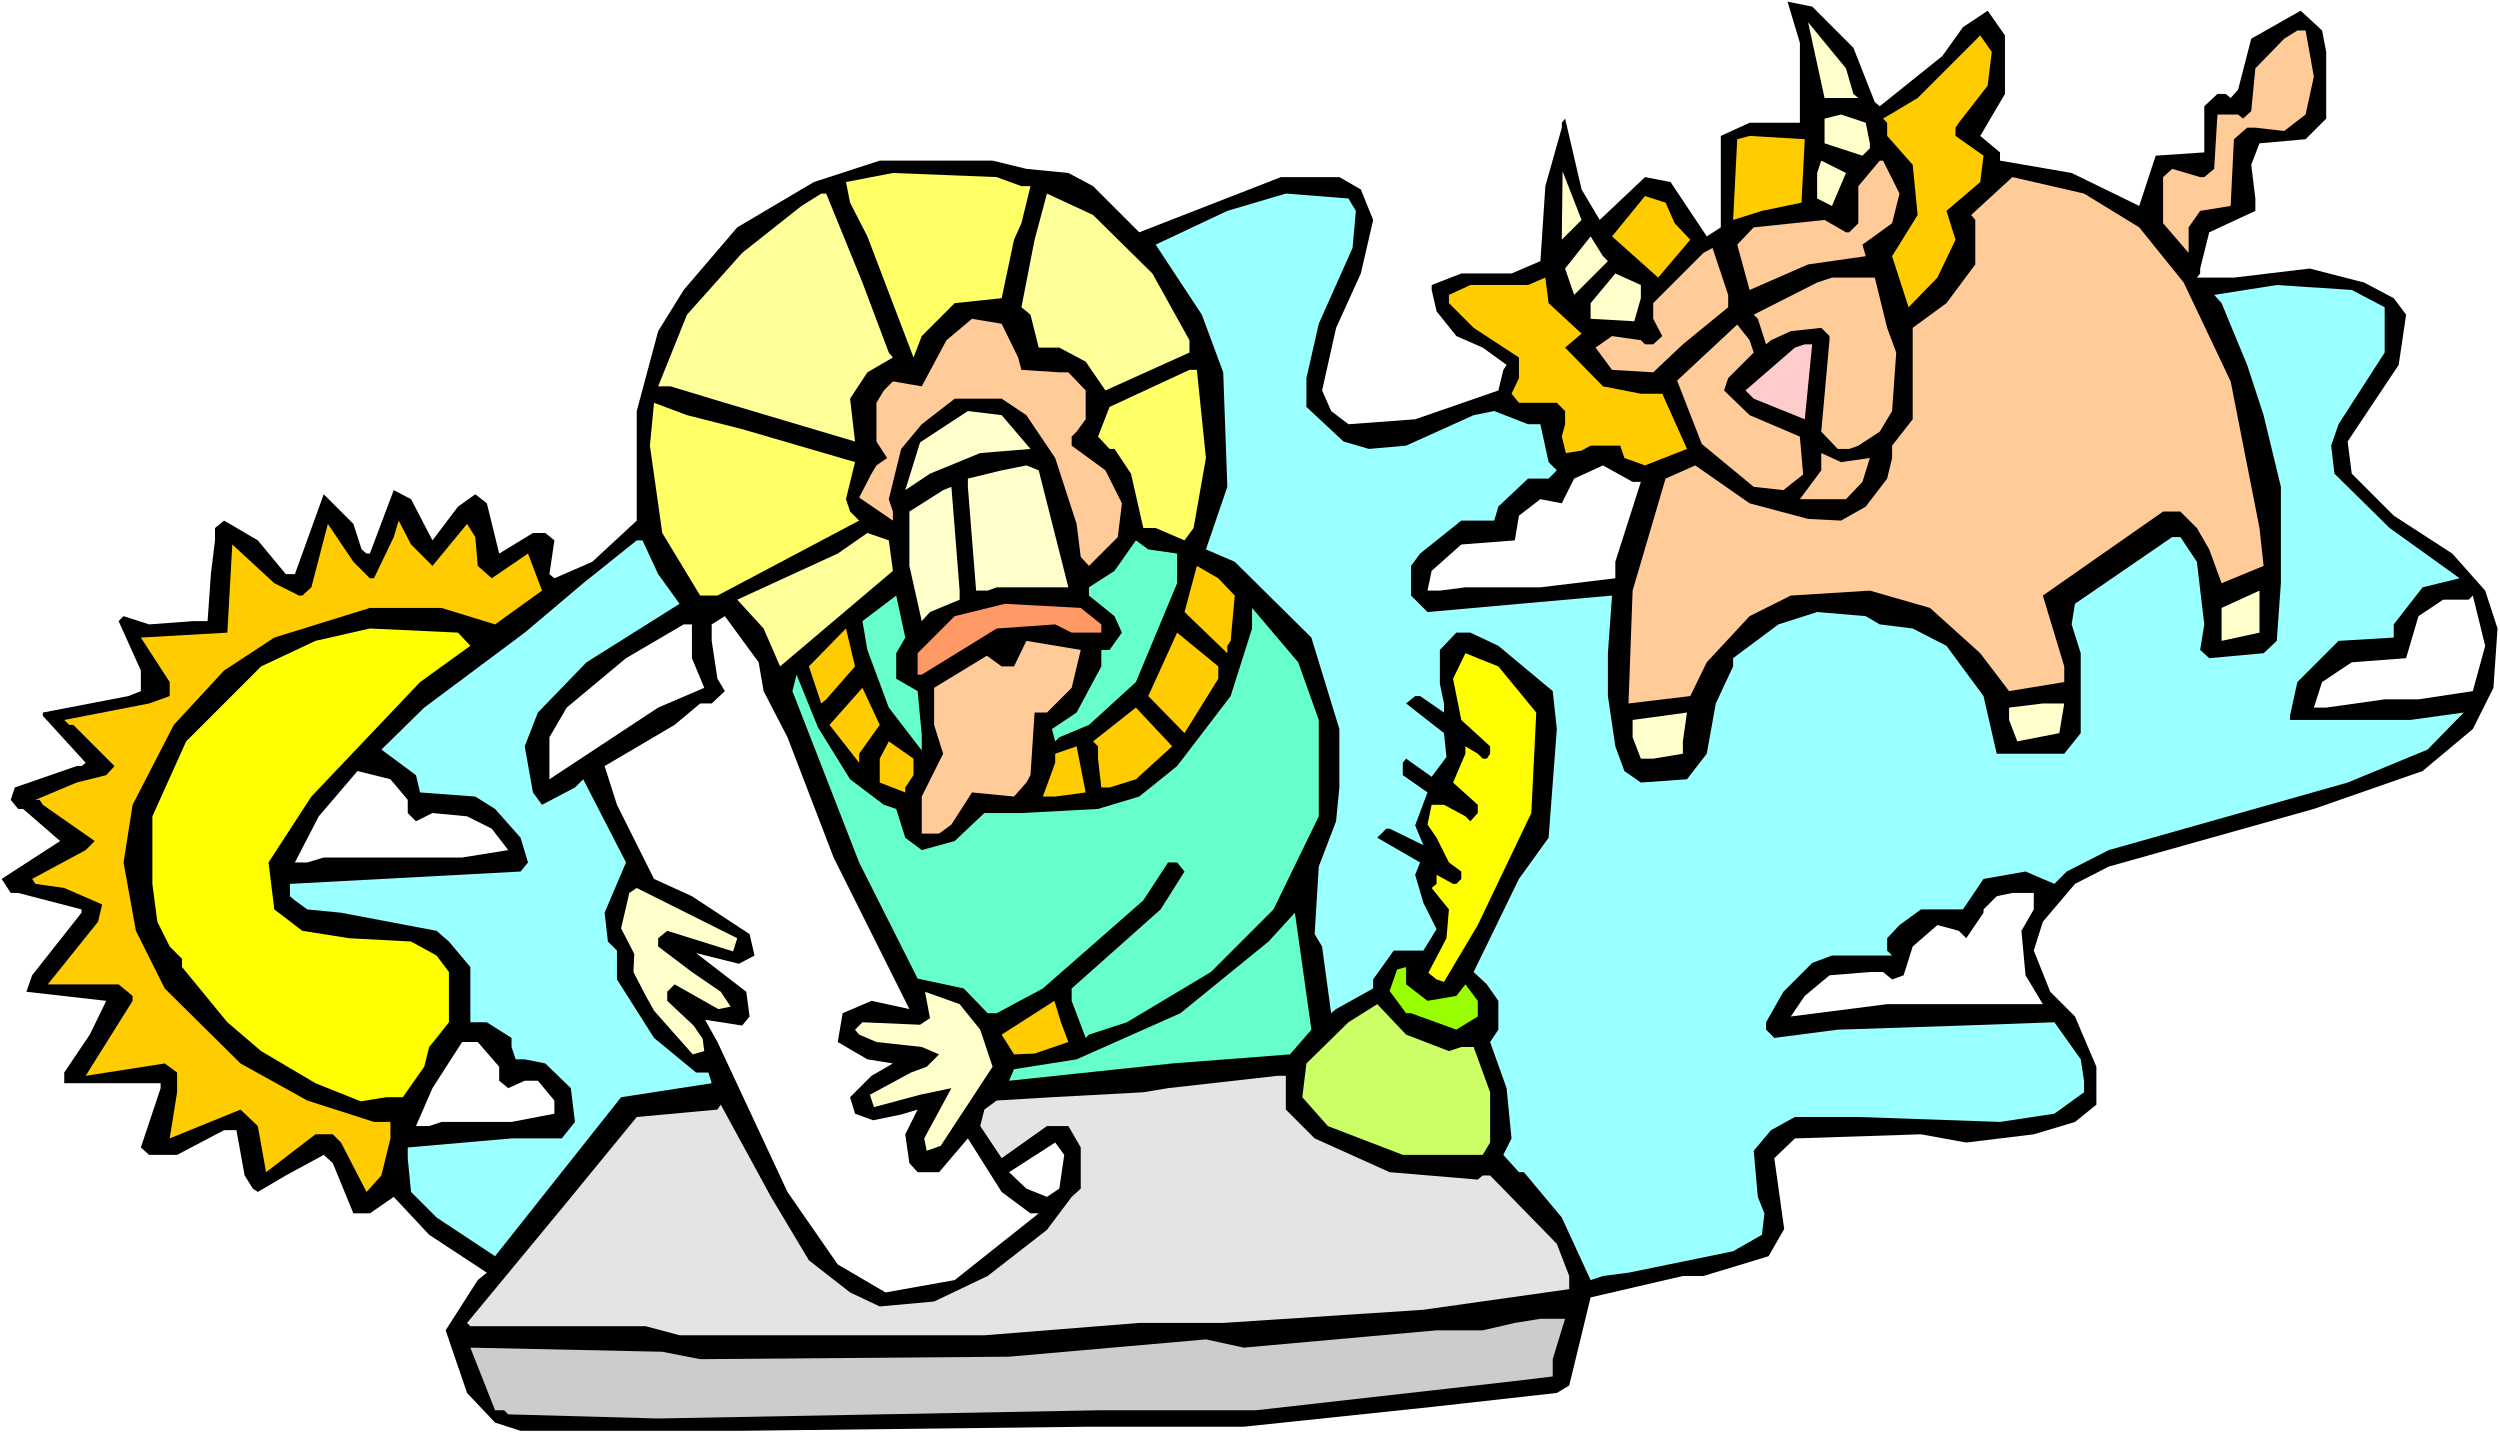 <?xml version="1.0" encoding="UTF-8" standalone="no"?>
<svg
   version="1.0"
   width="129.766mm"
   height="74.398mm"
   id="svg66"
   sodipodi:docname="Luke 14.wmf"
   xmlns:inkscape="http://www.inkscape.org/namespaces/inkscape"
   xmlns:sodipodi="http://sodipodi.sourceforge.net/DTD/sodipodi-0.dtd"
   xmlns="http://www.w3.org/2000/svg"
   xmlns:svg="http://www.w3.org/2000/svg">
  <rect width="100%" height="100%" fill="#808080" stroke="none"/>
  <sodipodi:namedview
     id="namedview66"
     pagecolor="#ffffff"
     bordercolor="#000000"
     borderopacity="0.25"
     inkscape:showpageshadow="2"
     inkscape:pageopacity="0.0"
     inkscape:pagecheckerboard="0"
     inkscape:deskcolor="#d1d1d1"
     inkscape:document-units="mm" />
  <defs
     id="defs1">
    <pattern
       id="WMFhbasepattern"
       patternUnits="userSpaceOnUse"
       width="6"
       height="6"
       x="0"
       y="0" />
  </defs>
  <path
     style="fill:#ffffff;fill-opacity:1;fill-rule:evenodd;stroke:none"
     d="M 0,281.188 H 490.455 V 0 H 0 Z"
     id="path1" />
  <path
     style="fill:#000000;fill-opacity:1;fill-rule:evenodd;stroke:none"
     d="m 363.6,9.373 4.202,10.666 0.97,0.808 12.282,-9.858 4.04,-5.656 4.848,-3.232 3.394,4.848 V 18.423 l -4.848,8.242 3.878,3.232 v 1.616 l 14.059,2.424 13.251,6.464 3.232,-9.858 9.534,-0.646 v -9.05 l 2.586,-2.424 h 1.616 l 0.97,0.808 1.454,-1.616 2.586,-10.019 9.696,-5.494 4.202,3.878 0.808,4.202 v 13.09 l -4.04,4.04 -9.05,0.808 -1.616,4.202 0.808,6.626 v 2.424 l -9.05,4.202 -1.778,7.111 v 0.97 l -0.646,0.808 h 7.272 l 14.867,-1.778 10.666,2.747 5.818,3.07 2.424,3.232 -1.454,9.858 -10.019,15.029 0.808,6.302 8.242,8.242 11.474,7.434 6.464,7.272 2.424,7.434 -0.808,11.635 -4.04,8.08 -9.858,8.242 -21.331,7.434 -40.238,11.312 -6.626,3.394 -6.302,7.434 -1.778,5.656 3.232,8.08 4.848,4.848 4.202,9.858 v 7.434 l -4.202,3.394 -8.08,2.424 -13.251,1.616 -8.888,-1.616 -24.725,0.808 -4.04,3.878 1.939,13.898 -3.07,5.333 -12.766,3.878 h -4.04 l -18.099,4.202 -4.202,17.291 -2.424,1.454 -24.563,2.747 -36.845,3.878 h -30.381 l -69.003,0.808 h -42.501 l -5.01,-1.616 -5.494,-5.818 -4.202,-12.282 6.302,-9.858 1.778,-1.454 -11.312,-7.434 -6.949,-7.434 -4.686,3.232 h -3.232 l -4.04,-9.858 -1.778,-1.616 -7.434,4.04 -5.494,3.232 -0.97,-0.646 -1.616,-2.586 -1.616,-8.888 H 43.955 l -9.211,4.848 h -5.494 l -1.616,-1.454 3.878,-11.635 v -0.97 H 12.605 v -2.101 l 5.01,-7.434 3.232,-6.626 -15.675,-1.778 1.131,-3.232 9.696,-12.282 v -0.646 L 3.555,175.177 H 2.101 L 0.323,172.43 11.797,164.996 4.525,158.694 H 3.555 L 2.101,156.916 2.909,154.492 15.029,150.29 h 0.97 l 0.808,-0.646 -8.403,-9.211 v -0.646 l 16.806,-3.232 2.424,-0.97 v -4.04 l -4.363,-9.696 0.97,-0.97 5.01,1.616 8.726,-0.646 h 2.747 l 0.646,-9.211 0.808,-6.626 v -2.424 l 1.778,-1.454 6.626,3.878 5.494,6.626 h 1.778 l 5.656,-15.675 5.818,5.818 1.616,5.01 0.97,0.808 h 0.646 l 4.686,-12.443 3.394,1.778 4.202,8.08 5.01,-6.626 3.394,-2.424 2.262,1.778 2.424,9.858 6.626,-4.04 h 2.424 l 1.778,1.454 -0.97,6.626 0.97,0.808 7.434,-3.232 8.726,-8.08 V 80.64 l 4.202,-15.675 5.01,-8.08 10.504,-12.282 15.029,-8.888 12.928,-4.202 h 22.139 l 6.626,1.616 8.242,0.808 4.848,2.586 9.05,9.05 27.795,-10.827 h 11.474 l 4.202,2.424 2.424,5.979 -2.424,10.504 -4.848,10.666 -2.747,12.282 1.778,4.04 3.394,2.586 13.09,-0.97 16.322,-5.656 0.97,-4.04 0.646,-0.97 -4.686,-3.394 -5.171,-2.262 -3.878,-4.848 -0.97,-4.202 v -0.97 l 5.818,-2.262 h 9.858 l 5.656,-2.424 0.97,-14.706 3.232,-11.474 v -0.97 l 0.646,-0.808 3.232,13.898 3.555,5.979 8.888,-8.403 5.01,0.97 7.11,10.666 2.747,-1.778 V 26.664 l 5.656,-2.586 h 9.858 V 8.403 l -2.424,-8.08 4.848,0.97 z"
     id="path2" />
  <path
     style="fill:#ffffcc;fill-opacity:1;fill-rule:evenodd;stroke:none"
     d="m 363.6,18.423 0.97,0.808 h -6.626 l -3.232,-14.867 7.434,9.05 z"
     id="path3" />
  <path
     style="fill:#ffcc99;fill-opacity:1;fill-rule:evenodd;stroke:none"
     d="m 453.934,15.029 -1.616,7.434 -4.202,3.232 -5.656,-0.646 h -1.616 l -2.586,2.262 -0.646,13.09 -5.979,0.97 -2.262,3.232 v 5.01 l -5.01,-5.818 v -9.05 l 1.778,-1.616 5.494,1.616 h 0.808 l 1.939,-1.616 0.646,-10.666 h 4.04 l 0.97,0.808 1.616,-1.454 0.808,-8.403 5.656,-5.818 2.586,-1.616 h 1.616 z"
     id="path4" />
  <path
     style="fill:#ffcc00;fill-opacity:1;fill-rule:evenodd;stroke:none"
     d="m 389.94,16.807 -5.656,7.272 -0.646,0.97 v 1.616 l 5.494,3.878 -0.646,5.171 -6.626,5.656 1.778,5.656 -3.555,7.434 -5.656,5.818 -3.232,-10.019 5.01,-8.08 -0.97,-9.858 -5.01,-5.656 v -2.586 l -0.808,-0.808 6.787,-4.04 12.282,-12.282 2.262,3.232 z"
     id="path5" />
  <path
     style="fill:#ffffcc;fill-opacity:1;fill-rule:evenodd;stroke:none"
     d="m 366.832,28.119 v 0.97 l -1.454,1.454 -7.434,-2.424 v -4.848 l 3.232,-0.808 4.848,1.616 z"
     id="path6" />
  <path
     style="fill:#ffcc00;fill-opacity:1;fill-rule:evenodd;stroke:none"
     d="m 353.419,39.754 -7.757,1.616 -5.656,1.778 0.808,-15.837 2.424,-0.646 10.827,0.646 z"
     id="path7" />
  <path
     style="fill:#ffffcc;fill-opacity:1;fill-rule:evenodd;stroke:none"
     d="M 359.398,40.401 356.489,38.946 v -5.01 l 0.808,-2.424 4.848,2.424 z"
     id="path8" />
  <path
     style="fill:#ffcc99;fill-opacity:1;fill-rule:evenodd;stroke:none"
     d="m 372.649,37.977 -1.454,5.818 -5.818,4.202 0.646,2.262 -11.312,1.616 -11.474,5.01 -2.424,-8.888 3.232,-3.394 13.898,-1.454 4.202,2.424 h 0.646 l 1.778,-1.778 v -7.272 l 4.202,-5.01 h 0.646 z"
     id="path9" />
  <path
     style="fill:#ffffcc;fill-opacity:1;fill-rule:evenodd;stroke:none"
     d="m 306.393,47.026 0.162,-13.413 3.717,9.535 z"
     id="path10" />
  <path
     style="fill:#ffff66;fill-opacity:1;fill-rule:evenodd;stroke:none"
     d="m 200.384,36.522 h 1.778 l -1.778,7.272 -1.454,3.232 -2.424,11.474 -9.211,0.97 -6.464,6.464 -1.616,4.202 -9.05,-23.756 -3.394,-6.626 -0.808,-4.04 9.211,-1.778 20.362,0.808 z"
     id="path11" />
  <path
     style="fill:#ffcc99;fill-opacity:1;fill-rule:evenodd;stroke:none"
     d="m 419.675,44.602 8.726,10.827 9.211,19.392 5.656,28.765 0.808,7.434 -8.242,3.394 -2.424,-6.626 -2.424,-4.202 -3.232,-3.232 h -3.394 l -23.594,16.483 4.202,13.898 v 3.07 l -10.827,1.778 -5.656,-7.434 -9.858,-8.888 -11.797,-3.394 -15.514,0.97 -8.08,4.04 -8.403,9.05 -3.232,6.626 -12.12,1.454 0.808,-22.14 6.464,-21.978 5.818,-2.586 10.666,7.434 11.474,3.07 6.464,0.323 4.848,-2.747 4.202,-5.494 0.97,-4.04 v -2.424 l 4.04,-5.171 V 64.318 l 6.626,-4.848 5.656,-7.595 v -8.727 l -0.808,-0.97 8.08,-7.434 14.059,3.232 z"
     id="path12" />
  <path
     style="fill:#ffcc00;fill-opacity:1;fill-rule:evenodd;stroke:none"
     d="m 328.532,43.794 3.07,3.232 -6.302,7.434 -9.05,-8.08 6.464,-7.919 4.04,1.293 z"
     id="path13" />
  <path
     style="fill:#ffff99;fill-opacity:1;fill-rule:evenodd;stroke:none"
     d="m 169.195,55.43 5.171,13.736 0.808,0.97 -5.01,2.909 -3.394,5.171 0.97,8.403 -25.533,-7.595 -10.666,-3.232 h -2.424 l 5.656,-14.059 10.827,-12.12 11.635,-9.211 3.878,-2.424 h 0.97 z"
     id="path14" />
  <path
     style="fill:#ffff99;fill-opacity:1;fill-rule:evenodd;stroke:none"
     d="m 226.078,53.652 7.272,13.09 v 2.424 l -16.483,7.434 -3.878,-5.656 -5.171,-2.747 h -4.04 l -1.616,-6.464 -1.778,-1.454 2.586,-13.251 2.424,-9.05 9.05,4.202 z"
     id="path15" />
  <path
     style="fill:#99ffff;fill-opacity:1;fill-rule:evenodd;stroke:none"
     d="m 265.993,41.37 -0.646,7.272 -6.626,14.867 -2.424,10.666 v 5.656 l 7.272,6.787 5.01,1.454 7.272,-0.646 13.251,-5.979 4.04,-0.808 6.626,2.586 h 2.424 l 1.616,7.434 1.616,1.616 -1.616,1.616 h -4.04 l -5.818,5.494 -0.808,2.747 h -6.464 l -8.08,6.464 -1.778,2.424 v 5.818 l 3.232,3.232 36.198,-3.232 -0.808,11.312 v 8.403 l 1.454,9.858 1.778,4.848 3.232,2.262 9.05,-0.646 3.878,-5.01 1.778,-9.858 3.394,-7.272 v -1.616 l 8.888,-6.626 7.595,-2.424 9.534,0.808 2.747,1.616 6.464,0.808 6.626,3.394 7.272,9.858 2.586,11.312 h 13.251 l 3.232,-4.04 v -15.675 l -1.778,-5.656 0.646,-4.04 19.069,-13.09 h 1.616 l 3.232,4.848 1.454,12.282 -0.808,5.01 1.778,1.616 10.666,-0.97 2.586,-2.424 0.808,-11.312 V 95.507 l -3.394,-14.059 -3.232,-9.858 -5.01,-12.12 -1.454,-1.616 12.282,-1.939 14.706,0.97 6.464,3.394 v 8.888 l -9.05,14.059 -1.454,4.202 0.646,5.494 10.827,10.666 13.736,9.858 -7.272,1.778 -5.656,7.272 v 2.586 l -10.827,0.646 -8.08,8.08 -1.454,6.626 v 0.808 h 23.594 l 10.504,-1.454 -7.11,7.272 -15.675,6.464 -46.864,13.251 -8.242,4.202 -2.424,2.424 -5.656,-2.424 -8.242,1.454 -4.04,5.979 h -8.242 l -4.202,3.07 -2.424,2.586 v 2.424 l 0.97,0.97 h -11.797 l -3.878,1.454 -5.656,5.656 -3.394,5.979 v 1.454 l 1.616,1.616 12.443,-1.616 24.563,-0.808 17.938,-0.646 5.171,7.272 0.646,4.202 v 2.262 l -5.818,4.202 -10.666,1.616 -27.795,-0.97 H 352.126 l -4.686,2.586 -3.394,4.04 0.808,9.05 1.293,3.232 -0.485,4.202 -5.656,3.232 -20.523,4.202 -5.01,0.646 -2.424,0.808 -5.656,-12.282 -7.434,-8.888 h -0.97 l -3.07,-3.394 1.616,-3.232 -0.97,-9.858 -3.232,-9.05 1.616,-2.424 v -5.656 l -2.262,-3.232 -2.586,-2.424 8.888,-18.261 5.818,-8.08 1.616,-21.332 -0.808,-7.434 -10.666,-8.888 -5.494,-2.586 h -2.747 l -3.232,3.394 v 6.626 l 0.808,3.878 v 1.778 l -4.686,-3.232 h -0.97 l -1.778,1.454 7.434,5.818 0.485,4.686 -2.909,3.878 -5.01,-3.555 -0.646,0.808 v 2.424 l 4.848,3.394 -2.424,6.464 1.616,3.878 -6.626,-3.232 h -0.646 l -1.778,1.778 8.403,4.848 -0.97,2.424 1.616,5.494 2.586,5.171 -2.586,4.202 h -5.818 l -4.04,5.656 v 1.778 l -7.272,4.04 -0.97,0.808 -1.778,-13.09 -1.454,-2.424 0.808,-13.251 3.394,-8.888 0.646,-6.626 v -11.474 l -5.494,-17.938 -15.029,-14.867 -5.656,-2.424 4.202,-12.282 -0.808,-22.463 -4.202,-11.312 -9.05,-13.736 14.059,-6.626 11.474,-3.394 12.282,0.97 z"
     id="path16" />
  <path
     style="fill:#ffffcc;fill-opacity:1;fill-rule:evenodd;stroke:none"
     d="m 315.443,51.228 -6.626,6.626 -1.778,-5.171 5.01,-6.302 2.424,3.878 z"
     id="path17" />
  <path
     style="fill:#ffcc99;fill-opacity:1;fill-rule:evenodd;stroke:none"
     d="m 339.036,60.278 -8.888,7.272 -5.818,5.494 -8.08,-0.485 -3.232,-4.363 3.232,-2.262 5.656,0.808 0.808,0.808 h 1.616 l 1.778,-1.616 -1.778,-3.394 v -3.07 l 9.858,-9.858 1.778,-0.97 3.07,9.211 z"
     id="path18" />
  <path
     style="fill:#ffffcc;fill-opacity:1;fill-rule:evenodd;stroke:none"
     d="m 321.907,58.5 -1.293,4.525 -8.565,-0.485 v -3.07 l 4.848,-5.818 5.01,2.262 z"
     id="path19" />
  <path
     style="fill:#ffcc00;fill-opacity:1;fill-rule:evenodd;stroke:none"
     d="m 310.272,65.449 -3.232,2.747 7.434,7.595 7.434,1.454 h 4.202 l 4.848,10.827 -8.242,3.232 -4.04,-1.454 -0.808,-2.424 h -5.818 l -1.778,0.97 -3.07,0.485 -0.808,-3.232 0.646,-2.424 v -2.586 l -1.616,-1.616 h -7.434 l -1.454,-1.778 1.454,-3.07 v -4.04 l -8.888,-5.818 -4.848,-4.848 v -1.616 l 4.202,-1.939 h 11.312 l 3.394,-1.454 0.646,5.01 z"
     id="path20" />
  <path
     style="fill:#ffcc99;fill-opacity:1;fill-rule:evenodd;stroke:none"
     d="m 370.225,64.318 1.778,4.848 -0.808,11.474 -2.424,4.04 -4.202,2.747 -1.778,0.646 h -2.262 l -3.232,-3.394 1.616,-17.938 v -0.808 l -1.616,-1.616 -5.979,0.646 -3.878,1.778 -0.97,0.808 -1.616,-5.01 -0.808,-0.808 12.443,-6.302 2.909,-0.97 h 8.403 z"
     id="path21" />
  <path
     style="fill:#ffcc99;fill-opacity:1;fill-rule:evenodd;stroke:none"
     d="m 199.737,70.135 0.646,2.424 7.434,0.485 h 1.778 l 3.394,3.555 v 5.656 l -1.778,2.424 -0.97,0.97 v 1.778 l 6.626,4.848 3.232,6.464 -0.808,6.626 -5.656,5.656 -1.616,-1.778 -0.808,-6.464 -4.202,-12.928 -5.656,-8.403 -4.848,-3.232 h -9.211 l -6.464,5.01 -4.04,4.848 -2.424,9.858 0.808,2.424 v 1.778 l -6.626,-4.525 2.424,-4.686 0.97,-1.616 2.101,-1.454 -2.101,-3.232 v -7.595 l 1.454,-2.424 1.778,-1.778 5.656,0.97 4.848,-9.05 5.01,-4.202 5.818,0.97 z"
     id="path22" />
  <path
     style="fill:#ffcc99;fill-opacity:1;fill-rule:evenodd;stroke:none"
     d="m 344.046,69.166 -5.01,5.01 -0.808,2.424 5.01,4.848 9.858,4.202 0.646,7.434 -3.878,3.07 -5.818,-0.646 -10.181,-8.403 -4.848,-12.443 11.797,-10.989 2.424,3.07 z"
     id="path23" />
  <path
     style="fill:#ffcccc;fill-opacity:1;fill-rule:evenodd;stroke:none"
     d="m 354.065,82.256 -10.019,-4.04 -1.616,-1.616 9.696,-8.403 1.939,-0.646 h 1.454 z"
     id="path24" />
  <path
     style="fill:#ffff66;fill-opacity:1;fill-rule:evenodd;stroke:none"
     d="m 236.582,89.851 -2.424,13.736 -1.778,2.424 -5.656,-2.424 h -2.424 l -2.424,-10.666 -3.232,-4.848 h -0.97 l -2.262,-2.424 2.262,-5.818 15.675,-7.272 h 1.454 z"
     id="path25" />
  <path
     style="fill:#ffff66;fill-opacity:1;fill-rule:evenodd;stroke:none"
     d="m 145.601,84.195 22.139,6.464 -1.778,7.272 0.808,2.424 1.778,1.778 -27.795,14.706 h -3.394 l -7.434,-12.282 -2.424,-17.13 0.808,-8.403 6.464,2.424 z"
     id="path26" />
  <path
     style="fill:#ffffcc;fill-opacity:1;fill-rule:evenodd;stroke:none"
     d="m 202.161,88.073 -9.858,0.808 -9.858,4.04 -4.848,3.232 2.909,-9.373 9.373,-6.141 6.626,0.808 z"
     id="path27" />
  <path
     style="fill:#ffcc99;fill-opacity:1;fill-rule:evenodd;stroke:none"
     d="m 366.832,89.851 -1.454,4.686 -3.232,3.394 h -9.05 l 4.202,-5.656 v -3.394 l 3.878,1.778 z"
     id="path28" />
  <path
     style="fill:#ffffcc;fill-opacity:1;fill-rule:evenodd;stroke:none"
     d="m 209.595,115.222 h -14.059 l -1.778,0.646 h -2.262 l -1.616,-20.362 v -1.616 l 6.626,-1.616 4.848,-0.97 2.424,0.97 z"
     id="path29" />
  <path
     style="fill:#ffffff;fill-opacity:1;fill-rule:evenodd;stroke:none"
     d="m 321.907,94.537 -5.01,15.675 v 3.232 l -14.706,1.778 h -14.706 l -5.01,0.646 h -2.424 l 0.808,-3.878 5.818,-5.171 10.504,-0.808 0.808,-4.848 4.202,-3.232 4.202,0.808 2.424,-4.848 5.656,-2.586 5.818,3.232 z"
     id="path30" />
  <path
     style="fill:#ffffcc;fill-opacity:1;fill-rule:evenodd;stroke:none"
     d="m 188.264,117.647 -5.818,2.424 -1.616,1.778 -2.424,-10.827 v -10.666 l 6.626,-4.202 1.616,-0.646 1.616,20.362 z"
     id="path31" />
  <path
     style="fill:#ffcc00;fill-opacity:1;fill-rule:evenodd;stroke:none"
     d="m 84.84,111.021 6.787,-8.242 1.616,2.586 0.485,5.656 2.747,2.424 7.11,-4.848 2.747,7.272 -9.211,6.626 -10.504,-3.232 H 72.558 l -18.746,5.818 -9.858,6.464 -9.858,10.666 -8.08,15.675 -1.778,11.312 2.424,13.413 5.656,11.312 14.867,14.706 13.09,7.272 13.09,4.202 h 3.232 v 3.232 l -1.778,7.272 -2.909,3.232 -5.01,-9.696 -1.616,-1.616 H 61.893 l -9.696,7.434 -1.616,-9.05 -3.394,-3.232 -13.898,5.656 1.454,-9.05 v -3.878 l -2.424,-1.778 -15.514,2.424 9.211,-14.706 v -0.97 l -2.747,-2.262 H 9.373 l 9.858,-12.282 0.808,-3.394 -7.434,-3.232 -5.656,-0.808 -0.646,-0.97 10.504,-5.656 1.778,-1.778 L 8.403,157.886 7.757,156.916 H 6.949 l 8.08,-3.394 5.818,-1.454 1.616,-1.778 -8.08,-8.08 h -0.808 l -0.97,-0.97 16.645,-3.232 4.04,-1.454 v -2.747 l -5.656,-8.727 16.968,-0.97 0.97,-17.291 8.242,7.595 4.848,2.424 h 0.646 l 1.778,-1.616 3.232,-12.443 5.01,7.434 3.232,3.232 h 0.808 l 3.878,-8.08 0.97,-3.232 2.424,4.686 z"
     id="path32" />
  <path
     style="fill:#ffff99;fill-opacity:1;fill-rule:evenodd;stroke:none"
     d="m 175.174,111.99 -22.139,18.746 -3.232,-7.434 -5.171,-5.656 19.715,-9.05 5.818,-4.04 4.202,1.454 z"
     id="path33" />
  <path
     style="fill:#99ffff;fill-opacity:1;fill-rule:evenodd;stroke:none"
     d="m 129.118,112.637 4.202,5.818 -18.261,11.474 -9.534,9.858 -2.586,6.626 1.616,9.05 1.778,2.424 6.464,-3.394 1.616,-1.616 8.403,16.322 -4.202,9.858 0.646,5.656 1.778,1.778 v 5.656 l 7.272,11.474 8.242,6.787 h 2.424 l 0.646,2.101 -17.776,2.747 -24.725,31.189 -11.474,-7.595 -5.01,-5.01 -0.646,-6.626 v -2.101 l 20.362,-1.778 h 9.858 l 2.586,-3.232 -0.808,-6.626 -5.01,-4.848 -4.04,-0.808 h -1.778 l -0.808,-2.424 v -1.778 l -4.848,-3.07 h -3.232 v -10.827 l -4.202,-5.01 -2.424,-2.101 -18.746,-3.555 -6.626,-0.646 -2.424,-1.778 -0.97,-0.808 v -2.424 l 45.248,-2.424 1.454,-1.778 -1.454,-4.848 -5.01,-5.656 -3.878,-2.424 -10.827,-0.808 -0.808,-3.394 -6.787,-5.01 8.403,-8.242 19.715,-14.706 11.474,-9.696 10.504,-8.403 h 1.131 z"
     id="path34" />
  <path
     style="fill:#66ffcc;fill-opacity:1;fill-rule:evenodd;stroke:none"
     d="m 230.926,108.597 v 5.818 l -8.08,19.392 -9.211,8.403 -5.818,2.424 -0.808,0.808 -0.646,-2.424 4.848,-3.232 4.848,-9.05 v -3.232 h 1.616 l 2.424,-3.394 -1.454,-3.232 -5.01,-4.04 v -1.616 l 5.01,-3.232 4.202,-5.979 2.424,1.778 z"
     id="path35" />
  <path
     style="fill:#ffcc00;fill-opacity:1;fill-rule:evenodd;stroke:none"
     d="m 242.238,116.839 -0.808,8.888 -0.646,0.97 v 1.454 l -8.403,-8.08 2.424,-9.05 4.202,2.424 z"
     id="path36" />
  <path
     style="fill:#ffffcc;fill-opacity:1;fill-rule:evenodd;stroke:none"
     d="m 435.835,125.727 v -6.464 l 7.434,-3.394 v 8.242 z"
     id="path37" />
  <path
     style="fill:#66ffcc;fill-opacity:1;fill-rule:evenodd;stroke:none"
     d="m 175.821,128.151 v 5.01 l 4.202,2.424 0.808,8.565 v 3.07 l -6.464,-8.403 -4.202,-11.312 -0.97,-5.656 6.626,-5.01 1.778,8.242 z"
     id="path38" />
  <path
     style="fill:#ffffff;fill-opacity:1;fill-rule:evenodd;stroke:none"
     d="m 485.123,135.584 -10.666,1.616 h -6.626 l -11.474,1.616 h -2.424 l 1.616,-5.01 5.818,-3.878 10.666,-0.808 2.424,-8.242 4.848,-3.232 h 5.01 l 0.808,-0.808 2.424,9.858 z"
     id="path39" />
  <path
     style="fill:#ff9966;fill-opacity:1;fill-rule:evenodd;stroke:none"
     d="m 216.059,122.495 v 1.616 h -5.818 l -3.232,-1.616 -11.474,0.808 -14.706,9.05 h -0.808 v -4.202 l 7.272,-7.272 9.858,-2.424 14.867,0.808 z"
     id="path40" />
  <path
     style="fill:#66ffcc;fill-opacity:1;fill-rule:evenodd;stroke:none"
     d="m 258.721,141.24 v 18.907 l -8.888,18.261 -12.282,12.282 -16.483,9.858 -7.434,2.424 -0.646,0.646 -2.747,-7.272 v -2.424 l 17.453,-15.514 4.686,-7.434 -1.454,-1.778 h -1.778 l -4.848,7.434 -19.715,17.291 -9.05,4.848 h -1.778 l -4.686,-4.848 -9.05,-1.939 -11.474,-22.786 -13.09,-33.613 0.808,-3.232 4.202,10.343 6.302,10.181 6.626,5.01 2.424,0.808 1.778,5.656 3.232,2.424 6.464,-1.778 5.818,-5.494 h 7.272 l 15.029,-0.808 8.08,-2.424 7.434,-5.979 10.504,-13.736 4.202,-13.251 v -4.04 l 9.05,10.666 z"
     id="path41" />
  <path
     style="fill:#ffffff;fill-opacity:1;fill-rule:evenodd;stroke:none"
     d="m 149.803,135.584 4.686,9.05 9.05,23.594 14.867,29.735 -7.434,-1.616 -5.656,2.424 -0.97,5.656 5.818,3.394 5.01,0.808 -4.202,2.424 -4.202,4.202 0.97,3.232 3.555,1.293 5.494,-1.131 3.232,-0.97 -2.424,4.848 0.808,5.656 1.616,1.778 h 4.202 l 5.656,-6.626 6.626,10.504 5.656,4.202 h 1.616 l -16.483,13.09 -13.574,2.424 -9.373,-5.494 -9.858,-14.221 -13.736,-29.412 -2.424,-4.363 7.272,1.131 1.454,-1.778 -0.646,-4.848 -9.858,-7.595 8.403,2.101 3.07,-1.616 -0.97,-4.202 -11.312,-7.434 -7.434,-3.394 -7.272,-14.544 -2.424,-7.595 13.736,-8.08 5.01,-4.202 h 2.262 l 2.586,-2.424 -1.454,-2.424 -1.131,-7.434 v -3.232 l 2.586,-1.616 6.626,9.05 z"
     id="path42" />
  <path
     style="fill:#ffffff;fill-opacity:1;fill-rule:evenodd;stroke:none"
     d="m 135.744,129.12 2.424,5.818 -9.05,3.878 -21.331,14.059 v -8.242 l 3.394,-5.818 11.635,-9.696 11.312,-6.626 h 1.616 z"
     id="path43" />
  <path
     style="fill:#ffff00;fill-opacity:1;fill-rule:evenodd;stroke:none"
     d="m 92.273,126.696 -9.858,7.111 -21.331,22.463 -8.403,12.928 1.131,9.211 5.494,4.202 9.211,1.454 12.12,0.646 5.01,2.747 2.424,3.232 v 9.858 l -2.424,3.07 -1.454,1.778 -0.97,3.878 -4.202,5.979 h -3.232 l -5.01,0.808 -8.888,-3.555 -10.666,-6.302 -6.626,-5.656 -8.888,-10.827 v -1.616 l -2.424,-2.424 -2.424,-4.848 -0.97,-7.434 v -13.251 l 6.626,-14.706 14.706,-14.706 10.666,-5.01 10.666,-2.424 17.291,0.808 z"
     id="path44" />
  <path
     style="fill:#ffcc00;fill-opacity:1;fill-rule:evenodd;stroke:none"
     d="m 162.085,137.2 -0.97,0.808 -2.424,-7.272 7.272,-7.434 1.778,7.434 z"
     id="path45" />
  <path
     style="fill:#ffcc00;fill-opacity:1;fill-rule:evenodd;stroke:none"
     d="m 239.006,133.16 -6.626,10.666 -7.11,-7.272 5.656,-12.443 8.08,6.626 z"
     id="path46" />
  <path
     style="fill:#ffcc99;fill-opacity:1;fill-rule:evenodd;stroke:none"
     d="m 210.241,134.938 -4.848,4.848 h -2.424 l -0.808,12.282 -0.808,1.454 -2.424,2.747 -8.242,-0.808 -4.04,6.302 -2.424,1.778 h -3.394 v -7.272 l 4.202,-8.403 -1.778,-5.656 v -7.272 l 8.242,-5.01 2.101,-1.293 2.909,2.101 h 2.424 l 2.424,-5.01 10.666,1.778 z"
     id="path47" />
  <path
     style="fill:#ffff00;fill-opacity:1;fill-rule:evenodd;stroke:none"
     d="m 301.384,139.786 -0.97,19.715 -10.504,21.978 -6.626,11.151 -1.454,-0.485 -1.616,-1.293 3.555,-6.787 0.485,-5.656 -3.394,-4.202 0.97,-0.808 v -1.778 l 3.232,1.778 h 0.646 l 0.97,-0.97 v -1.454 l -2.424,-1.778 -2.424,-4.848 -1.778,-2.586 0.808,-3.878 h 2.424 l 4.202,2.262 0.97,0.97 1.454,-1.616 v -1.616 l -4.848,-4.363 2.424,-5.656 v -1.454 l 2.424,1.454 0.97,0.97 h 0.808 l 0.646,-0.97 v -1.454 l -5.656,-5.171 -1.616,-8.08 2.424,-5.01 6.464,2.586 z"
     id="path48" />
  <path
     style="fill:#ffcc00;fill-opacity:1;fill-rule:evenodd;stroke:none"
     d="m 168.549,147.866 v 1.778 l -5.818,-7.434 6.464,-7.272 3.394,7.272 z"
     id="path49" />
  <path
     style="fill:#ffffcc;fill-opacity:1;fill-rule:evenodd;stroke:none"
     d="m 404,143.826 -8.242,1.616 -1.616,-4.202 v -2.424 l 6.626,-0.808 h 4.202 z"
     id="path50" />
  <path
     style="fill:#ffcc00;fill-opacity:1;fill-rule:evenodd;stroke:none"
     d="m 222.846,152.876 -5.171,1.616 h -1.616 l -0.646,-5.656 v -2.424 l -0.97,-0.97 8.403,-6.626 7.11,7.595 z"
     id="path51" />
  <path
     style="fill:#ffffcc;fill-opacity:1;fill-rule:evenodd;stroke:none"
     d="m 330.148,147.866 -5.818,0.97 h -2.424 l -1.616,-4.202 v -3.394 l 10.666,-1.454 -0.808,5.656 z"
     id="path52" />
  <path
     style="fill:#ffcc00;fill-opacity:1;fill-rule:evenodd;stroke:none"
     d="m 179.214,152.068 -1.616,2.424 v 0.97 l -5.01,-1.939 v -4.686 l 1.778,-3.394 4.848,3.394 z"
     id="path53" />
  <path
     style="fill:#ffcc00;fill-opacity:1;fill-rule:evenodd;stroke:none"
     d="m 207.009,156.269 h -2.424 l 2.424,-6.626 v -1.778 l 4.202,-1.454 1.778,9.05 z"
     id="path54" />
  <path
     style="fill:#ffffff;fill-opacity:1;fill-rule:evenodd;stroke:none"
     d="m 79.992,156.916 v 2.586 l 1.616,1.616 3.232,-1.616 6.787,0.646 4.848,2.424 3.232,4.202 -9.05,1.454 h -27.149 l -3.232,0.97 h -2.424 l 4.686,-9.05 7.595,-8.888 6.464,1.616 z"
     id="path55" />
  <path
     style="fill:#ffffcc;fill-opacity:1;fill-rule:evenodd;stroke:none"
     d="m 143.824,186.651 -12.928,-4.04 -1.778,1.454 v 1.616 l 6.626,5.01 5.656,3.878 1.939,2.909 -2.424,0.485 -8.565,-4.848 -1.454,1.454 v 1.778 l 5.171,4.848 1.778,2.586 0.323,2.424 -2.262,0.646 -7.595,-8.565 -1.616,-2.909 -2.424,-4.686 0.162,-3.555 -2.586,-5.01 1.616,-6.949 1.454,-0.97 19.715,9.858 z"
     id="path56" />
  <path
     style="fill:#ffffff;fill-opacity:1;fill-rule:evenodd;stroke:none"
     d="m 398.99,178.409 -2.424,4.202 0.808,8.727 3.394,5.656 h -30.542 l -18.907,2.424 2.747,-4.04 4.848,-4.04 7.918,-0.646 h 2.586 l 1.778,1.454 2.262,-0.808 1.778,-5.656 4.848,-4.202 4.202,1.131 1.454,1.454 3.394,-5.01 v -0.646 l 2.586,-2.586 3.07,-0.646 h 4.202 z"
     id="path57" />
  <path
     style="fill:#66ffcc;fill-opacity:1;fill-rule:evenodd;stroke:none"
     d="m 253.065,206.851 -23.109,1.778 -31.997,3.394 0.97,-2.262 12.282,-1.939 20.362,-9.05 17.291,-14.059 5.171,-5.656 3.232,22.948 z"
     id="path58" />
  <path
     style="fill:#99ff00;fill-opacity:1;fill-rule:evenodd;stroke:none"
     d="m 280.052,196.347 5.656,-0.97 1.778,-2.262 2.424,3.232 v 3.07 l -4.202,2.586 -8.888,-3.232 h -0.97 l -3.232,-4.363 1.454,-4.202 1.778,-0.485 v 3.394 z"
     id="path59" />
  <path
     style="fill:#ffffcc;fill-opacity:1;fill-rule:evenodd;stroke:none"
     d="m 192.304,202.003 2.424,7.272 -10.181,15.514 -2.747,0.97 -0.485,-2.424 5.333,-9.858 -6.141,1.293 -9.05,2.424 -0.808,-2.424 8.08,-4.363 3.07,-1.131 2.424,-2.424 -3.394,-1.454 -8.888,-0.97 -3.394,-1.454 -0.808,-0.97 1.454,-1.454 11.312,0.485 1.939,-1.293 -0.97,-5.171 6.787,2.424 z"
     id="path60" />
  <path
     style="fill:#ffcc00;fill-opacity:1;fill-rule:evenodd;stroke:none"
     d="m 209.595,204.427 -6.626,2.262 -4.04,0.162 -2.424,-3.878 10.342,-6.626 1.293,4.202 z"
     id="path61" />
  <path
     style="fill:#ccff66;fill-opacity:1;fill-rule:evenodd;stroke:none"
     d="m 284.254,206.205 2.424,-0.808 h 2.424 l 3.232,8.888 v 9.858 l -1.454,2.424 h -15.675 l -14.706,-5.656 -5.01,-5.656 0.808,-6.626 8.242,-8.08 5.656,-3.555 5.656,5.979 z"
     id="path62" />
  <path
     style="fill:#ffffff;fill-opacity:1;fill-rule:evenodd;stroke:none"
     d="m 97.929,209.275 v 2.747 l 1.778,1.454 3.232,-1.454 h 2.586 l 3.232,3.878 v 2.586 l -8.403,1.616 H 86.618 l -2.424,0.808 h -2.586 l 3.232,-7.434 5.818,-9.05 h 3.07 z"
     id="path63" />
  <path
     style="fill:#e4e4e4;fill-opacity:1;fill-rule:evenodd;stroke:none"
     d="m 252.257,217.678 5.656,5.656 14.706,6.626 17.291,1.454 0.97,-0.808 h 1.454 l 13.09,13.413 2.424,6.303 v 2.586 l -28.603,4.04 -39.269,2.586 h -16.483 l -30.381,2.424 h -59.792 l -6.626,-1.778 H 92.273 l -0.646,-0.646 18.584,-22.463 14.706,-17.938 15.837,-1.454 0.646,-0.97 9.858,18.099 7.434,12.443 8.08,6.302 5.818,2.747 10.666,-0.97 10.504,-5.01 11.635,-9.05 4.848,-6.464 1.778,-1.616 v -8.08 l -2.424,-4.202 h -4.202 l -8.888,6.302 -4.202,-6.302 0.808,-3.232 2.424,-1.778 10.827,-0.646 17.938,-0.97 4.848,-0.808 21.493,-2.424 h 1.616 z"
     id="path64" />
  <path
     style="fill:#ffffff;fill-opacity:1;fill-rule:evenodd;stroke:none"
     d="m 207.817,233.192 -2.424,1.616 -4.04,-1.616 -3.394,-3.232 9.05,-5.818 1.778,2.424 z"
     id="path65" />
  <path
     style="fill:#cccccc;fill-opacity:1;fill-rule:evenodd;stroke:none"
     d="m 304.616,266.644 v 3.394 l -8.08,0.97 -50.096,5.656 h -30.381 l -86.941,1.616 -29.411,-0.808 -0.808,-0.808 H 97.121 l -4.848,-12.282 37.653,0.808 7.434,1.454 60.6,-0.485 38.622,-3.394 7.434,1.616 37.814,-3.394 h 9.05 l 6.302,-1.454 5.01,-0.808 h 4.848 z"
     id="path66" />
</svg>
